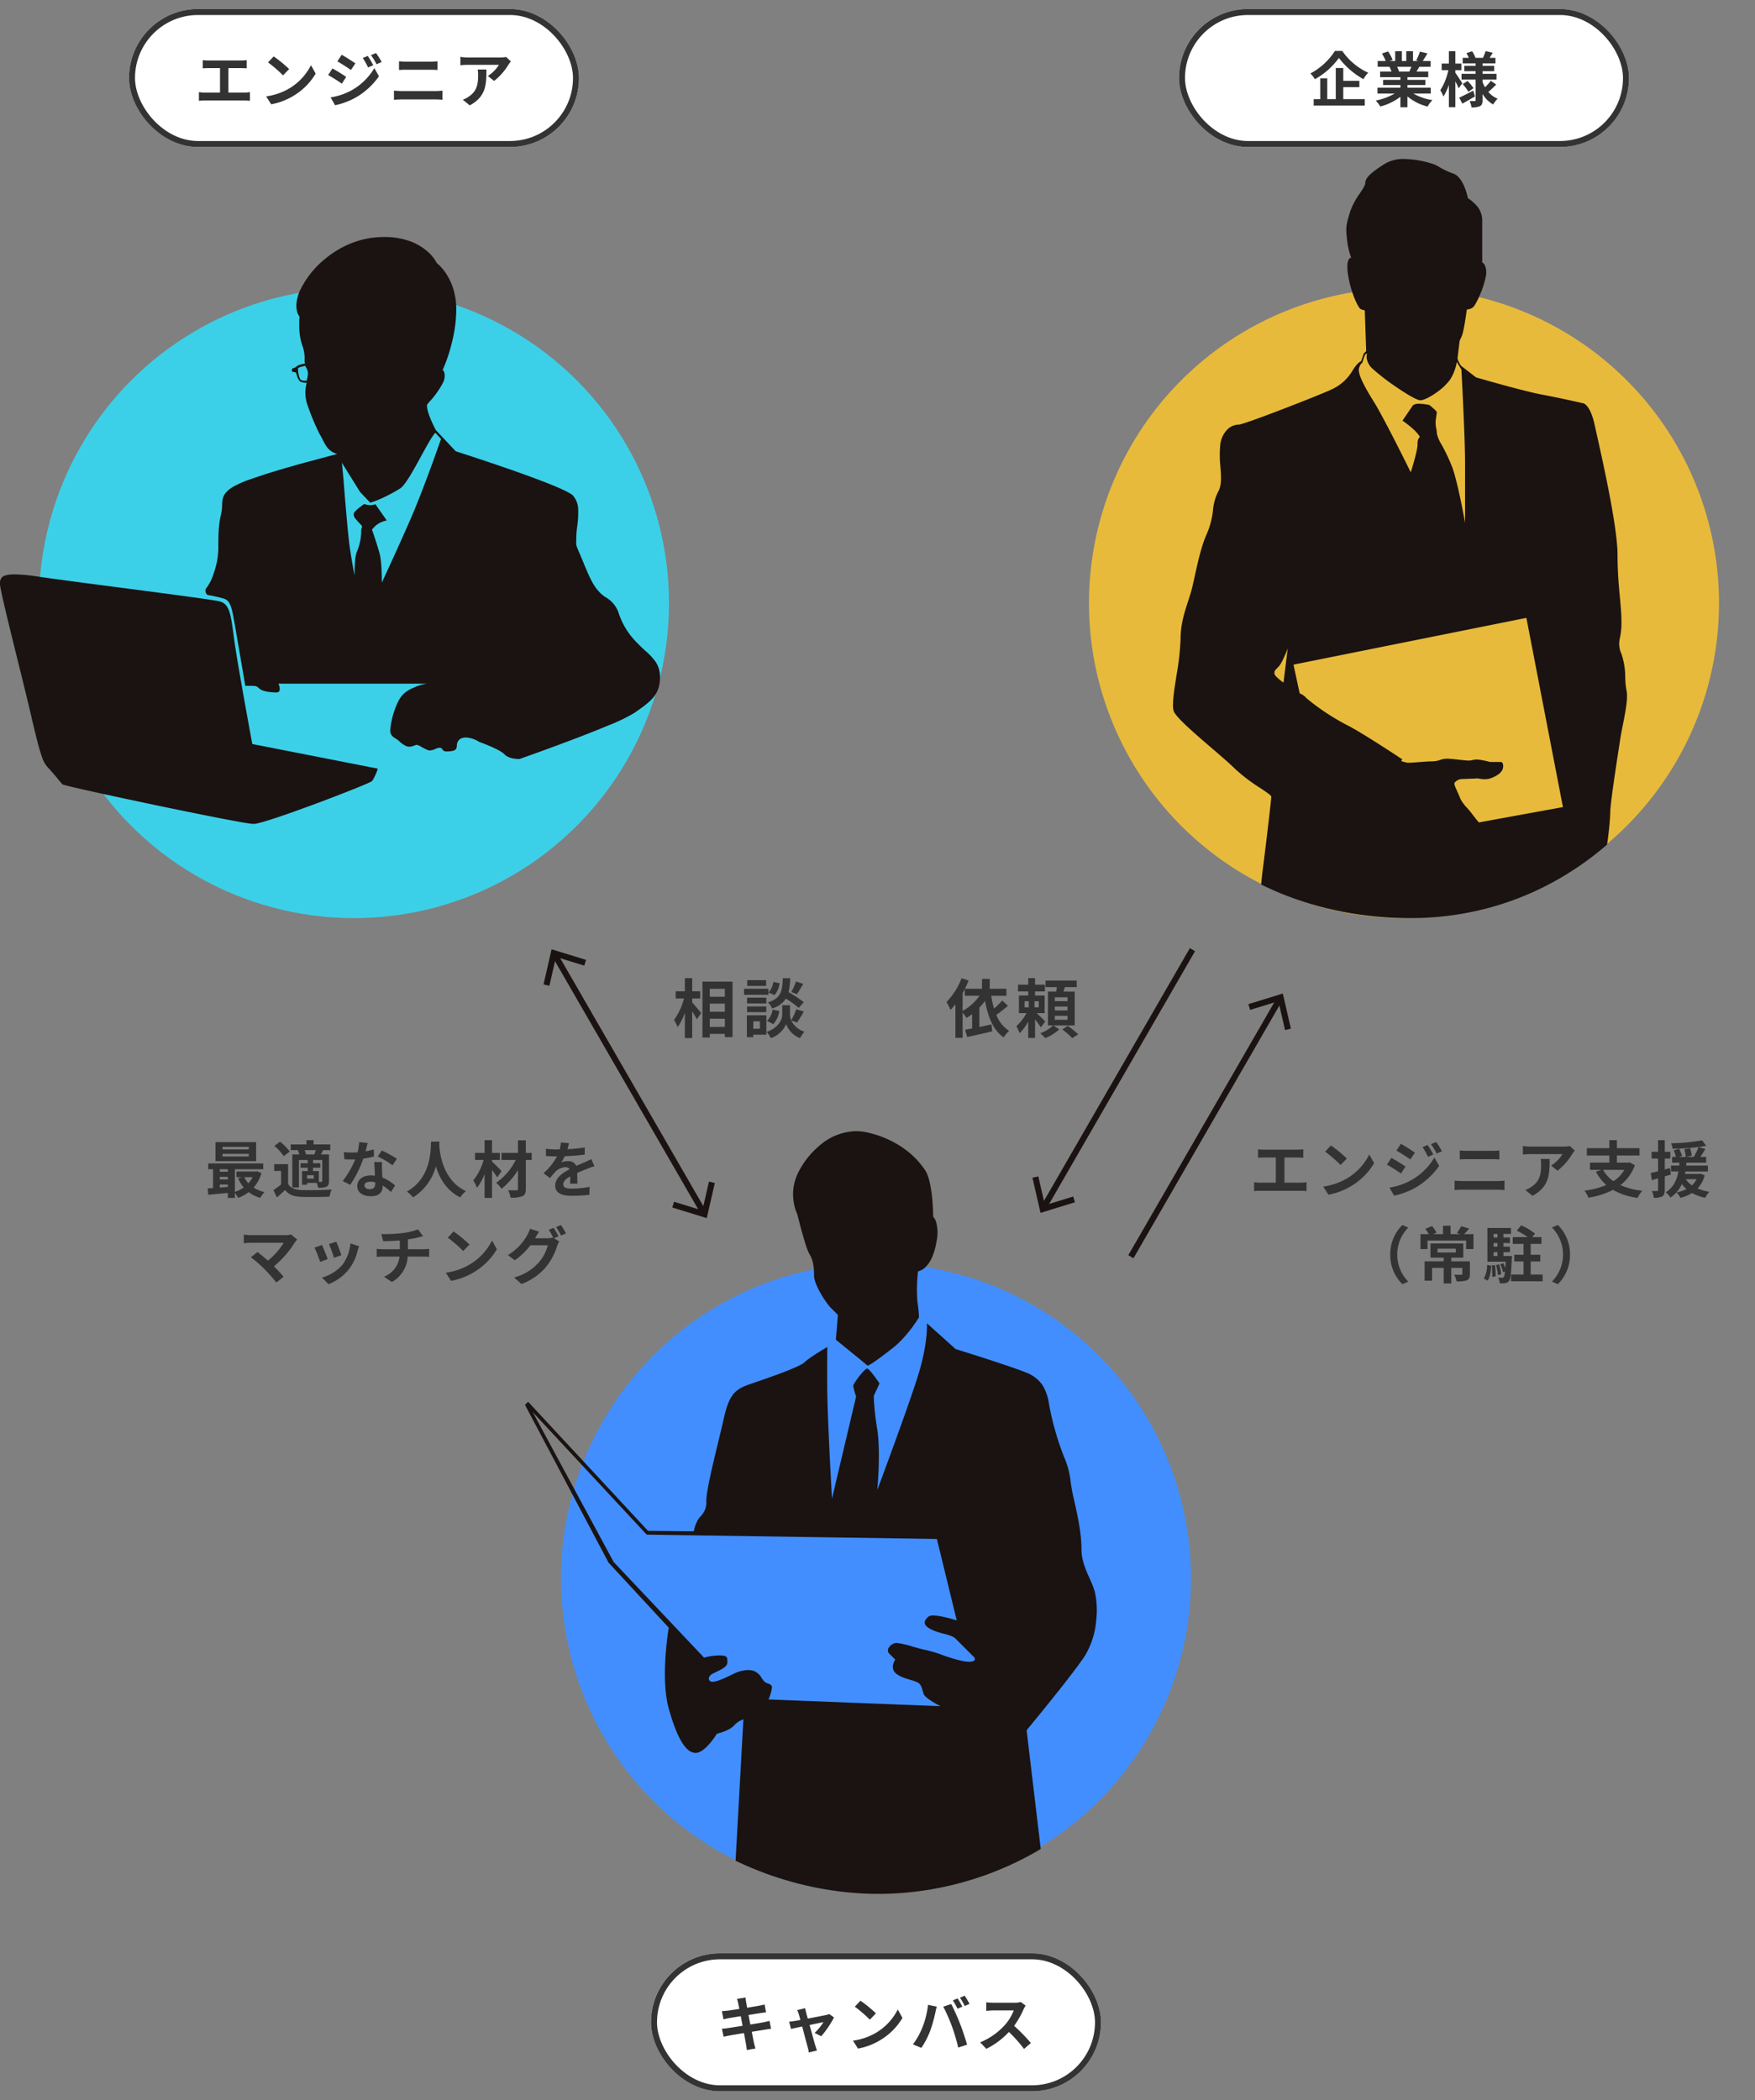 <svg xmlns="http://www.w3.org/2000/svg" xmlns:xlink="http://www.w3.org/1999/xlink" width="585" height="700" viewBox="0 0 585 700">
  <rect x="0" y="0" width="585" height="700" fill="#808080" stroke="none"/>
  <defs>
    <clipPath id="clip-path">
      <rect id="長方形_129" data-name="長方形 129" width="585" height="700" transform="translate(82 1362)" fill="#fff" stroke="#707070" stroke-width="1"/>
    </clipPath>
    <clipPath id="clip-path-2">
      <path id="パス_39" data-name="パス 39" d="M695,1746c4,67,59.4,99.2,105.8,99.2s98.668-32.024,104.2-99.2-76-116-76-116l-12-50H772l-18,42,9,15-50,29-11,18-31-14Z" fill="none" stroke="#707070" stroke-width="1"/>
    </clipPath>
    <clipPath id="clip-path-3">
      <path id="パス_40" data-name="パス 40" d="M1025,1780c0,57.337,43.938,105,107,105s103.667-56,103.667-105-72.333-99.667-72.333-99.667l2-31L1145.667,1629h-35l-10.333,26.333,8.333,31-60,21Z" fill="none" stroke="#707070" stroke-width="1"/>
    </clipPath>
  </defs>
  <g id="img_01_sp" transform="translate(-82 -1362)" clip-path="url(#clip-path)">
    <g id="グループ_98" data-name="グループ 98">
      <g id="グループ_6" data-name="グループ 6" transform="translate(-426 445)">
        <g id="長方形_39" data-name="長方形 39" transform="translate(725 1568)" fill="#fff" stroke="#333" stroke-width="2">
          <rect width="150" height="46" rx="23" stroke="none"/>
          <rect x="1" y="1" width="148" height="44" rx="22" fill="none"/>
        </g>
        <path id="パス_66" data-name="パス 66" d="M-35.5-8.48c-.52.16-1.26.32-2.04.48-.9.18-2.54.44-4.34.74l-.62-3.18,4-.64c.6-.08,1.4-.2,1.84-.24l-.48-2.62c-.48.14-1.24.3-1.88.42-.72.14-2.24.38-3.94.66-.16-.9-.28-1.56-.32-1.84-.1-.48-.16-1.16-.22-1.56l-2.82.46c.14.48.28.96.4,1.52.06.32.2.98.36,1.82-1.72.28-3.26.5-3.96.58-.62.08-1.22.12-1.86.14l.54,2.76c.6-.16,1.14-.28,1.84-.42.62-.1,2.16-.36,3.92-.64l.6,3.2c-2.02.32-3.88.62-4.8.76-.64.08-1.54.2-2.08.22l.56,2.68c.46-.12,1.14-.26,2-.42s2.74-.48,4.78-.82c.32,1.68.58,3.06.68,3.64.12.58.18,1.26.28,2.02l2.88-.52c-.18-.64-.38-1.36-.52-1.96-.12-.62-.4-1.96-.72-3.6,1.76-.28,3.38-.54,4.34-.7.76-.12,1.58-.26,2.1-.3Zm17.24,5.12A31.481,31.481,0,0,0-14-9.62l-1.6-1.14a3.812,3.812,0,0,1-1.02.32c-.78.18-3.58.72-6.12,1.2l-.54-1.94c-.12-.52-.24-1.04-.32-1.52l-2.68.64a7,7,0,0,1,.56,1.42c.14.44.32,1.08.52,1.86-.92.18-1.64.3-1.92.34-.66.12-1.2.18-1.84.24l.62,2.4c.6-.14,2.06-.44,3.74-.8.72,2.74,1.54,5.84,1.84,6.92a11.726,11.726,0,0,1,.36,1.74l2.72-.66c-.16-.4-.42-1.28-.54-1.64-.32-1.04-1.16-4.12-1.92-6.86,2.16-.46,4.14-.86,4.62-.96a17.622,17.622,0,0,1-2.94,3.6ZM-5.18-15.2l-1.88,2a41.585,41.585,0,0,1,5,4.32l2.04-2.1A42,42,0,0,0-5.18-15.2ZM-7.68-1.88-6,.76A21.659,21.659,0,0,0,1.42-2.06a21.267,21.267,0,0,0,7.4-7.4L7.26-12.28A18.965,18.965,0,0,1-.02-4.5,20.614,20.614,0,0,1-7.68-1.88ZM27.2-15.96l-1.58.66a25.3,25.3,0,0,1,1.56,2.78l1.6-.7C28.4-13.96,27.7-15.22,27.2-15.96Zm2.36-.9-1.58.66a21.07,21.07,0,0,1,1.6,2.76l1.6-.7A31.281,31.281,0,0,0,29.56-16.86ZM15.44-6.22A24.1,24.1,0,0,1,12.32-.66L15.12.52A27.5,27.5,0,0,0,18.08-5.2a50.01,50.01,0,0,0,1.7-6.02c.08-.44.3-1.42.48-2l-2.92-.6A28.818,28.818,0,0,1,15.44-6.22Zm9.88-.42A61.8,61.8,0,0,1,27.4.42l2.96-.96c-.56-1.98-1.62-5.18-2.34-6.98-.74-1.94-2.12-5.02-2.94-6.56l-2.66.86A56.026,56.026,0,0,1,25.32-6.64Zm22.92-8.14a7.221,7.221,0,0,1-2.08.26H39.12a22.344,22.344,0,0,1-2.36-.14v2.84c.42-.02,1.52-.14,2.36-.14H45.9a15.5,15.5,0,0,1-2.98,4.9,22.659,22.659,0,0,1-8.2,5.74L36.78.84A26.345,26.345,0,0,0,44.3-4.78,45.608,45.608,0,0,1,49.34.88L51.62-1.1a56.224,56.224,0,0,0-5.58-5.72,29.4,29.4,0,0,0,3.14-5.5,9.45,9.45,0,0,1,.7-1.24Z" transform="translate(800 1599)" fill="#333"/>
      </g>
      <g id="グループ_7" data-name="グループ 7" transform="translate(-580 -203)">
        <g id="長方形_40" data-name="長方形 40" transform="translate(1055 1568)" fill="#fff" stroke="#333" stroke-width="2">
          <rect width="150" height="46" rx="23" stroke="none"/>
          <rect x="1" y="1" width="148" height="44" rx="22" fill="none"/>
        </g>
        <path id="パス_67" data-name="パス 67" d="M-23.02-17.02a22.052,22.052,0,0,1-8.18,7.5A10.021,10.021,0,0,1-29.7-7.6a24.779,24.779,0,0,0,8-7.08,26.771,26.771,0,0,0,8.16,7.06,12.97,12.97,0,0,1,1.6-2.14,21.264,21.264,0,0,1-8.64-7.26Zm2.78,12.06h5.36v-2.1h-5.36v-4.28h-2.5V-.96h-2.84V-7.9h-2.34V-.96H-30.1V1.2h17.02V-.96h-7.16Zm22.7-6.78c-.22.54-.46,1.12-.7,1.6H-1.98l.34-.06a9.85,9.85,0,0,0-.68-1.54ZM8.92-2.82V-4.78H1.14v-.88h6V-7.38h-6v-.9H8.08v-1.86H4.16c.3-.48.62-1.02.94-1.6H8.86v-1.94H6.26c.46-.7,1-1.6,1.56-2.52l-2.5-.6a16.111,16.111,0,0,1-1.26,2.9l.72.22H3v-3.26H.76v3.26H-.72v-3.26H-2.94v3.26H-4.76l.98-.36A15.134,15.134,0,0,0-5.3-16.86l-2.04.7A17.927,17.927,0,0,1-6.1-13.68H-8.78v1.94H-4.6l-.24.04a8.987,8.987,0,0,1,.68,1.56h-3.8v1.86H-1.2v.9H-6.96v1.72H-1.2v.88H-8.84v1.96H-3.1A21.012,21.012,0,0,1-9.42-.48,11.094,11.094,0,0,1-7.9,1.5,18.972,18.972,0,0,0-1.2-1.74V1.74H1.14v-3.6A17.072,17.072,0,0,0,7.86,1.52,11.188,11.188,0,0,1,9.46-.64,17.868,17.868,0,0,1,3.12-2.82ZM19.44-6.26C19.1-6.8,17.66-9,17.12-9.74v-.88h2v-2.2h-2v-4.12H14.96v4.12h-2.4v2.2h2.22a20,20,0,0,1-2.68,6.7,11.411,11.411,0,0,1,1.04,2.1,16.872,16.872,0,0,0,1.82-3.94V1.72h2.16V-6.9c.44.86.86,1.76,1.1,2.34Zm3.62,2.48C21.36-2.9,19.6-2,18.42-1.46l1.02,2c1.28-.7,2.84-1.58,4.24-2.4Zm-3.5-2.18a14.019,14.019,0,0,1,1.9,2.56l1.7-1.2a13.7,13.7,0,0,0-1.98-2.42Zm9.38-1.12A15.742,15.742,0,0,1,27-4.92a10.856,10.856,0,0,1-.82-1.76v-.78h4.66V-9.4H26.18v-.88h3.88v-1.78H26.18v-.8h4.3v-1.86H28.54c.32-.5.68-1.1,1.04-1.7l-2.36-.54c-.2.64-.6,1.56-.9,2.24H23.84a10.548,10.548,0,0,0-1.14-2.2l-1.88.64a11.354,11.354,0,0,1,.78,1.56H19.56v1.86h4.32v.8H20.1v1.78h3.78v.88h-4.7v1.94h4.7V-.64c0,.24-.08.34-.32.34s-1.02,0-1.7-.04a7.4,7.4,0,0,1,.64,2.12,6.523,6.523,0,0,0,2.84-.4c.64-.36.84-.92.84-2V-2.7A9.486,9.486,0,0,0,29.72.82a8.852,8.852,0,0,1,1.5-1.92A8.2,8.2,0,0,1,28.1-3.36c.78-.64,1.8-1.6,2.64-2.46Z" transform="translate(1130 1599)" fill="#333"/>
      </g>
      <g id="グループ_5" data-name="グループ 5" transform="translate(-270 -203)">
        <g id="長方形_38" data-name="長方形 38" transform="translate(395 1568)" fill="#fff" stroke="#333" stroke-width="2">
          <rect width="150" height="46" rx="23" stroke="none"/>
          <rect x="1" y="1" width="148" height="44" rx="22" fill="none"/>
        </g>
        <path id="パス_65" data-name="パス 65" d="M-41.86-3.14V-11.3h4.22c.58,0,1.28.04,1.88.08v-2.74c-.58.06-1.28.12-1.88.12H-48.52a14.681,14.681,0,0,1-1.9-.12v2.74c.5-.04,1.36-.08,1.9-.08h3.86v8.16h-5.08A10.8,10.8,0,0,1-51.7-3.3V-.4a16.713,16.713,0,0,1,1.96-.1h13.18a15.507,15.507,0,0,1,1.86.1V-3.3a11.72,11.72,0,0,1-1.86.16ZM-26.78-15.2l-1.88,2a41.585,41.585,0,0,1,5,4.32l2.04-2.1A42,42,0,0,0-26.78-15.2Zm-2.5,13.32L-27.6.76a21.659,21.659,0,0,0,7.42-2.82,21.267,21.267,0,0,0,7.4-7.4l-1.56-2.82A18.965,18.965,0,0,1-21.62-4.5,20.614,20.614,0,0,1-29.28-1.88ZM4.58-15.36l-1.66.7a18.065,18.065,0,0,1,1.76,3.14l1.74-.74A30.1,30.1,0,0,0,4.58-15.36Zm2.76-.96-1.7.7a19.218,19.218,0,0,1,1.88,3.04l1.7-.76A25.719,25.719,0,0,0,7.34-16.32Zm-11.44.58-1.44,2.2c1.32.74,3.4,2.08,4.52,2.86l1.48-2.2C-.58-13.6-2.78-15.02-4.1-15.74ZM-7.8-1.54l1.5,2.62A25.153,25.153,0,0,0,.38-1.38a24.125,24.125,0,0,0,7.94-7.2L6.78-11.3A20.246,20.246,0,0,1-1-3.8,21.448,21.448,0,0,1-7.8-1.54Zm.62-9.64-1.44,2.2c1.34.72,3.42,2.06,4.56,2.86L-2.6-8.36C-3.62-9.08-5.82-10.46-7.18-11.18ZM13.32-.74c.74-.06,1.72-.12,2.5-.12H27.3a21.726,21.726,0,0,1,2.2.12V-3.8a20.3,20.3,0,0,1-2.2.14H15.82c-.78,0-1.72-.08-2.5-.14ZM15-10.68c.68-.04,1.6-.08,2.36-.08h8.26c.7,0,1.64.06,2.22.08v-2.9c-.56.06-1.42.12-2.22.12H17.34c-.68,0-1.62-.04-2.34-.12Zm26.24-.16a11.087,11.087,0,0,1,.14,1.8c0,3.28-.48,5.4-3.02,7.16a7.9,7.9,0,0,1-2.1,1.1l2.32,1.9c5.46-2.92,5.56-7,5.56-11.96Zm9.46-4.18a9.964,9.964,0,0,1-2.02.18H37.9a15.856,15.856,0,0,1-2.44-.2v2.78c.94-.08,1.6-.14,2.44-.14H48.32a11.894,11.894,0,0,1-3.68,3.72L46.7-7.02a20.125,20.125,0,0,0,4.82-5.48,10.07,10.07,0,0,1,.78-1.04Z" transform="translate(470 1599)" fill="#333"/>
      </g>
      <g id="グループ_10" data-name="グループ 10" transform="translate(-270 -217)">
        <circle id="楕円形_3" data-name="楕円形 3" cx="105" cy="105" r="105" transform="translate(365 1675)" fill="#3cd0e8"/>
        <path id="中マド_3" data-name="中マド 3" d="M114.331,329.914c-2.025,0-19.077-3.42-33.065-6.348-14.607-3.058-30.313-6.5-30.651-6.864-.244-.257-.684-.788-1.242-1.461l0,0c-.9-1.084-2.129-2.568-3.261-3.772a9.653,9.653,0,0,1-2.372-4.055c-.814-2.281-1.8-6.054-3.418-13.022-1.2-5.171-2.978-12.373-4.7-19.337v0c-2.988-12.087-5.81-23.5-5.81-25.075a2.848,2.848,0,0,1,.69-2.293c.7-.646,2.026-.947,4.171-.947a55.731,55.731,0,0,1,7.795.738c5.193.774,15.757,2.153,26.942,3.613,14.932,1.949,30.372,3.965,33.34,4.59,3.506.726,3.956,4.085,4.94,11.444q.1.741.206,1.534c1.147,8.4,5.963,34.357,6.011,34.618l41.832,8.2,0,.009a16.462,16.462,0,0,1-1.893,4.134c-.425.451-9.13,3.953-18.628,7.494-3.559,1.327-8.738,3.22-13.2,4.7C117.809,329.205,115.224,329.914,114.331,329.914Zm88.513-21.631c-.8,0-3.518-.115-4.9-1.589-1.593-1.688-8.327-4.1-8.395-4.121a9.24,9.24,0,0,0-4.371-1.47c-2,0-3.1,1.043-3.1,2.937a1.49,1.49,0,0,1-1.266,1.491,8.479,8.479,0,0,1-2.3.213,1.309,1.309,0,0,1-1.212-.65,1.087,1.087,0,0,0-.976-.567,3.961,3.961,0,0,0-1.418.407,4.746,4.746,0,0,1-1.79.485,2.125,2.125,0,0,1-.815-.158,18.711,18.711,0,0,1-1.944-.984,5,5,0,0,0-1.621-.728,2.694,2.694,0,0,0-.761.216,5.065,5.065,0,0,1-1.756.41,2.471,2.471,0,0,1-.821-.136,7.922,7.922,0,0,1-2.587-1.773,4.731,4.731,0,0,0-.941-.685c-.933-.577-1.99-1.231-1.99-2.792a26.9,26.9,0,0,1,2.3-8.911,11.023,11.023,0,0,1,1.9-3.052,10.254,10.254,0,0,1,3.623-2.317,14.214,14.214,0,0,1,4.526-1.349h-49.61l0,0c.078.171.744,1.693.291,2.472a1.046,1.046,0,0,1-.985.462,17.06,17.06,0,0,1-3.325-.332,5.134,5.134,0,0,1-2.424-1.017c-.77-.818-1.26-.857-2.692-.857h-1.914c-.031-.182-3.384-19.955-3.985-23.143-.762-4.043-1.467-5.371-3.145-5.917-1.728-.559-5.417-1.247-5.573-1.276a2.055,2.055,0,0,1-.59-1.29,1.686,1.686,0,0,1,.517-1.21,16.781,16.781,0,0,0,2.35-4.954,26.309,26.309,0,0,0,1.446-7.746c0-4.951,0-7.939.923-11.716a14.131,14.131,0,0,0,.333-2.95c.079-2.191.141-3.92,3.573-6.09a34.811,34.811,0,0,1,6.049-2.622c2.329-.835,5.221-1.776,8.595-2.795,5.784-1.747,10.967-3.116,11.019-3.129l9.142-2.453c-2.8-.711-3.827-2.729-4.815-4.68a20.458,20.458,0,0,0-.993-1.807,76.752,76.752,0,0,1-4.272-10.309,12.382,12.382,0,0,1-.089-6.9h-.015l-.12,0a5.068,5.068,0,0,1-1.867-.361c-.979-.406-1.544-3.038-1.55-3.064l-1.381-.322v-.965l1.209-.458a3.673,3.673,0,0,1,1.165-.779,10.99,10.99,0,0,1,1.966-.453,4.067,4.067,0,0,1-.121-1.377,12.131,12.131,0,0,0-.85-4.91,20.268,20.268,0,0,1-.932-6.1,33.1,33.1,0,0,1,.088-3.314,4.509,4.509,0,0,1-.89-2.012,8.246,8.246,0,0,1-.094-2.63,14.23,14.23,0,0,1,1.046-3.816,30.59,30.59,0,0,1,8.726-10.958,32.377,32.377,0,0,1,7.9-4.771,29.478,29.478,0,0,1,10.051-2.273c.514-.024,1.03-.036,1.531-.036a24.993,24.993,0,0,1,8.442,1.359,18.34,18.34,0,0,1,5.382,2.99,13.747,13.747,0,0,1,3.677,4.349,15.314,15.314,0,0,1,3.238,3.725,19.875,19.875,0,0,1,2.226,4.793,22.963,22.963,0,0,1,1.012,6.869,43.851,43.851,0,0,1-.708,7.626,56.042,56.042,0,0,1-1.557,6.452,50.146,50.146,0,0,1-2.265,6.136,1.944,1.944,0,0,1,.583.993,5.049,5.049,0,0,1-.583,3.472,29.816,29.816,0,0,1-4.318,6.049,6.494,6.494,0,0,0-.894,1.132c-.228,2.574,2.947,8.411,2.979,8.469l6.6,7h0c.374.12,9.277,2.963,18.367,6.14,5.448,1.9,9.92,3.561,13.293,4.926,4.217,1.706,6.719,2.956,7.436,3.717a7.293,7.293,0,0,1,1.716,4.764,32.841,32.841,0,0,1-.345,5.618,31.474,31.474,0,0,0-.3,3.455c0,.536-.009.95-.017,1.283-.033,1.437-.033,1.437.886,3.57l0,.005c.369.856.873,2.029,1.582,3.769,2.917,7.177,3.982,8.308,5.594,10.02a10.877,10.877,0,0,0,1.784,1.4,9.514,9.514,0,0,1,4.2,4.94,24.819,24.819,0,0,0,6.365,10.341c.925.98,1.816,1.8,2.679,2.593a20.131,20.131,0,0,1,3.443,3.71,8.956,8.956,0,0,1,1.392,5.084c0,5.711-2.945,8-8.588,11.884a56.54,56.54,0,0,1-8.366,4.045c-3.406,1.434-7.737,3.145-12.873,5.087-8.777,3.318-16.9,6.172-16.984,6.2C202.984,308.281,202.929,308.283,202.843,308.283Zm-47.9-84.926h0l3.786,5.426a8.165,8.165,0,0,0-3.734,1.737l-1.2,1.276,0,.012c.188.54,1.858,5.352,2.575,8.1.757,2.9.717,9.485.717,9.551.035-.075,4.64-9.917,9.342-20.628,4.662-10.625,10.332-27.071,10.389-27.235l-1.888-2.059c-1.022,1-2.813,4.274-4.71,7.743-2.5,4.577-5.338,9.763-7.009,10.8a50.429,50.429,0,0,1-7.29,3.8,22.126,22.126,0,0,1-2.717.959l-.15-.158c-.38-.4-1.388-1.467-2.209-2.339l-1.034-1.1-6.042-9.712.541,5.551c.013.173,1.316,17.356,2.108,22.778.789,5.395,1.6,9.235,1.612,9.274v-.012c-.017-.6-.139-5.88.725-7.872a18.312,18.312,0,0,0,1.457-6.834,3.092,3.092,0,0,1,.23-1.343c.152-.368.152-.368-.956-1.544-1.769-1.881-1.769-2.092-1.769-2.978s3.455-3.231,3.49-3.255a8.326,8.326,0,0,0,2.046.38,5.228,5.228,0,0,0,1.684-.325Zm-23.354-46.122h0c-.024,0-2.361.47-2.446.841a8.191,8.191,0,0,0,.182,1.9c.12.625.391,1.717.858,2.017a2.748,2.748,0,0,0,1.248.211c.334,0,.607-.024.619-.025l.009-.036.061-.253a13.633,13.633,0,0,0,.285-1.4,3.776,3.776,0,0,0-.5-2.581,4.792,4.792,0,0,1-.312-.674Z" transform="translate(322.191 1523.691)" fill="#1a1311"/>
      </g>
      <g id="グループ_9" data-name="グループ 9" transform="translate(-426 108)">
        <circle id="楕円形_1" data-name="楕円形 1" cx="105" cy="105" r="105" transform="translate(695 1675)" fill="#428eff"/>
        <g id="マスクグループ_2" data-name="マスクグループ 2" transform="translate(0 40)" clip-path="url(#clip-path-2)">
          <path id="中マド_1" data-name="中マド 1" d="M347.024,539.317h0a16.011,16.011,0,0,1-2.351-.169c-3.4-.51-5.387-1-6.165-2.131-.8-1.161-.4-2.969.321-6.25l.064-.29a31.257,31.257,0,0,1,4-8.975c1.385-2.37,2.58-4.417,2.58-6.111v-4.335l0,0a.6.6,0,0,1-.355.133c-.246,0-.447-.194-.6-.577A7.778,7.778,0,0,1,344.2,508c0-1.087-.055-2.181-.108-3.239-.153-3.051-.285-5.685.905-6.869,1.57-1.578,2.406-5.025,2.406-6.907a38.424,38.424,0,0,0-1.344-5.92,32.848,32.848,0,0,1-1.062-4.518,7.352,7.352,0,0,1,.8-2.013c1.228-2.577,3.515-7.373,2.571-12.432-.672-3.642-4.534-21.223-8.269-38.227l-.005-.025c-3.422-15.58-6.655-30.3-7.562-34.843-1.9-9.52-10.1-69.025-10.179-69.625-.02.412-2.242,44.807-2.242,57.954A113.118,113.118,0,0,1,317.9,401.5a65.264,65.264,0,0,0-1.332,10.341c0,1.283.019,2.481.038,3.64.079,4.88.142,8.734-1.422,12.2-2.275,5.061-2.868,10.673-1.922,18.2.65,5.207-.136,11.784-.829,17.587a94.416,94.416,0,0,0-.882,10.234q0,.863,0,1.686v.028c-.016,6.326-.027,10.9,2.136,13.06,2.36,2.351,2.36,6.991,2.36,10.062a24.293,24.293,0,0,1-1.235,6.57l-.633.641-.492,9.274-7.274,3.32H301.7a34.67,34.67,0,0,0-4.922,6.625c-1.873,3.53-12.469,4.718-17.015,4.718a10.775,10.775,0,0,1-5.278-1.073,2.79,2.79,0,0,1-1.581-2.356c0-.1,0-.217,0-.337-.027-1.872-.076-5.358,5.144-10.578a137.376,137.376,0,0,0,9.751-10.922H286.6c0-.013-.01-.141-.024-.364-.469-7.43-.727-11.859-.727-12.472a2.7,2.7,0,0,0-.715-1.272,7.423,7.423,0,0,1-1.854-5.9c.266-2.166.563-20.1.547-39.974-.011-14.161-.2-39.1-1.3-47.035-1.892-13.6-2.657-33.951-2.657-40.148V313.21a9.5,9.5,0,0,1-4.5-1.609,8.145,8.145,0,0,1-3.258-4.6l3.039-55.008a7.34,7.34,0,0,0-3.2,2.141c-1.857,1.857-5.579,2.618-5.617,2.625A27.59,27.59,0,0,1,264,259.964c-1.244,1.463-3.074,3.207-4.729,3.207s-3.156-1.155-4.622-3.53c-1.5-2.435-2.935-6.11-4.378-11.235-1.493-5.307-1.413-12.357-1.084-17.337.358-5.411,1.077-9.591,1.084-9.632l-20.062-21.671-27.86-52.579,1.047-1.031,39.969,43.016,15.258.164a11.917,11.917,0,0,1,.969-3.055,6.635,6.635,0,0,1,1.328-1.988,6.523,6.523,0,0,0,1.875-5.075c0-3.263,2.063-11.8,3.884-19.325.689-2.848,1.339-5.537,1.835-7.761.952-4.258,1.856-6.666,3.12-8.311,1.393-1.813,3.238-2.708,5.762-3.564,5.35-1.83,16.481-5.637,18.094-7.249,1.6-1.6,7.581-5.082,7.641-5.117,0,0-.048,1.18-.048,12.312,0,10.994,1.593,37.948,1.609,38.219l8.032-34.04a20.376,20.376,0,0,1-.969-3.523c0-.76,3.78-5.781,4.633-5.781.812,0,4.107,4.911,4.14,4.961l-1.93,4.172a86.353,86.353,0,0,0,1.187,11.242c1.168,7.626.012,19.954,0,20.078.1-.257,10.656-28.471,13.805-38.85,3.166-10.473,2.731-16.636,2.726-16.7l9.578,8.6c.738.229,18.119,5.618,23.438,7.813a11.393,11.393,0,0,1,5.578,4.291,16.691,16.691,0,0,1,2.126,6.3,93.081,93.081,0,0,0,5.142,17.883,27,27,0,0,1,2.036,7.846c.23,1.537.491,3.278.964,5.318,1.352,5.827,2.672,11.966,2.672,17.336,0,3.6,1.43,6.8,2.692,9.623a33.86,33.86,0,0,1,1.7,4.291,28.309,28.309,0,0,1,.509,9.722,26.962,26.962,0,0,1-3.821,11.895c-4.563,6.881-19.228,24.542-19.375,24.719l6.422,53.945c-.071.128-1.772,3.131-4.016,4.016l-2.3.905,0,.031c.112,1.867,2.731,45.819,1.381,54.508a64.858,64.858,0,0,1-1.446,6.8c-.936,3.637-1.452,5.64.063,10.11,1.643,4.861,1.506,7.788,1.317,11.84-.068,1.464-.146,3.123-.146,5.066,0,7.19,1.083,8.356,1.094,8.367a67.185,67.185,0,0,1,3.413,15.486,119.253,119.253,0,0,1,.625,13.084c0,3.747.476,9.245.937,14.562.4,4.647.782,9.035.782,11.649,0,5.4,0,21.836,1.282,24.827.738,1.718-.159,2.828-1.026,3.9a4.466,4.466,0,0,0-1.327,2.739c0,2.547-5.723,15.286-5.781,15.414h-1.5c-.011.071-1.227,7.651-1.227,9.57a4.11,4.11,0,0,1-.882,2.805H365.7s0,.006,0,.016a30.032,30.032,0,0,1-.4,3.961c-.329,1.887-1,4.275-2.327,4.937-.245.123-.539.277-.879.455C359.181,536.148,353.126,539.317,347.024,539.317ZM276.679,235.559a6.687,6.687,0,0,1,1.9.268,5.412,5.412,0,0,1,2.7,2.451,8.287,8.287,0,0,0,.83,1.08,3.364,3.364,0,0,0,1.266.7c.7.262,1.3.489,1.3,1.342a13.821,13.821,0,0,1-1.172,3.96l57.348,2.243-.021-.01c-.823-.421-4.955-2.589-5.531-3.951a10.634,10.634,0,0,1-.427-1.3c-.315-1.117-.612-2.171-1.791-2.733a16.64,16.64,0,0,0-2.153-.739c-1.756-.525-3.94-1.179-5.16-2.393a2.892,2.892,0,0,1-.673-2.876,5.331,5.331,0,0,1,.673-1.523l-.1-.1c-.245-.244-.9-.891-1.926-1.927a1.429,1.429,0,0,1-.285-1.646,3.294,3.294,0,0,1,2.746-1.886,30.246,30.246,0,0,1,5.445,1.256c1.706.48,3.469.975,4.719,1.205a41.431,41.431,0,0,1,5.068,1.549,48.534,48.534,0,0,0,7.143,2.091,11.239,11.239,0,0,0,1.831.177c1.022,0,1.684-.235,1.862-.663a.854.854,0,0,0-.279-.912c-.778-.778-4.35-4.352-5.984-5.985-.991-.99-2.454-1.368-4.148-1.806a20.809,20.809,0,0,1-3.883-1.3c-1.47-.71-2.244-1.414-2.368-2.149-.1-.623.231-1.28,1.086-2.131a2.558,2.558,0,0,1,1.775-.456c2.835,0,7.754,1.619,7.8,1.635l-6.625-27.157-96.727-1.445-37.976-40.813,26.969,49.938,30.126,31.874a20.044,20.044,0,0,1,5.187-.734c1.242,0,1.916.145,2.253.485s.327.844.32,1.549v.006c0,.1,0,.2,0,.311,0,1.379-1.933,2.3-3.8,3.194-.3.143-.61.291-.909.439-1.257.635-1.568,1.437-1.439,1.975a1.166,1.166,0,0,0,1.229.806c1.522,0,3.991-1.187,6.85-2.562A11.554,11.554,0,0,1,276.679,235.559Zm39.882-101.484a.125.125,0,0,1-.091-.029c-.315-.322-10.39-8.487-10.491-8.57l.671-8.266s-.644-.66-2.312-2.327c-1.627-1.628-5.641-7.7-5.641-10.814,0-2.923-.262-5.05-1.6-7.273-1.273-2.127-3.935-12.985-3.962-13.094a15.16,15.16,0,0,1-1.2-4.023,16.221,16.221,0,0,1,1.2-9.32,28.045,28.045,0,0,1,7.36-9.558,19.136,19.136,0,0,1,12.2-4.837,16.429,16.429,0,0,1,3.452.371,33.4,33.4,0,0,1,12.877,5.678,27.744,27.744,0,0,1,6.7,6.955c1.388,2.1,2.045,6.211,2.351,9.288.332,3.333.336,6.207.336,6.235a4.021,4.021,0,0,1,.946,1.673,13.172,13.172,0,0,1,.225,6.249c-.971,6.107-3.028,8.161-3.906,9.039a5.434,5.434,0,0,1-2.313,1.235,52.5,52.5,0,0,0-.2,10.165,49.785,49.785,0,0,1,.531,5.14c-.038.064-3.829,6.382-8.663,10.164C320.087,132.028,317.157,134.075,316.561,134.075Z" transform="translate(480.648 1535.036)" fill="#1a1311"/>
        </g>
      </g>
      <g id="グループ_8" data-name="グループ 8" transform="translate(-580 -217)">
        <path id="パス_41" data-name="パス 41" d="M105,0A105,105,0,1,1,0,105,105,105,0,0,1,105,0Z" transform="translate(1025 1675)" fill="#e8ba3c"/>
        <g id="マスクグループ_3" data-name="マスクグループ 3" clip-path="url(#clip-path-3)">
          <path id="中マド_2" data-name="中マド 2" d="M267.083,529.479a7.142,7.142,0,0,1-5.525-2.413c-1.709-1.9-2.838-4.868-3.358-8.835a46.177,46.177,0,0,1-.043-10.362c.454-4.365,2.64-8.836,4.393-11.817a47.791,47.791,0,0,1,3.734-5.479h-.006c-.193-.094-1.884-.948-1.884-1.9,0-.158-.081-1.043-.216-2.508l0-.019c-.73-7.964-2.952-32.187-1.865-45.1.579-6.987,1.635-14.682,2.657-22.123,1.17-8.523,2.275-16.572,2.275-21.258,0-8.483-2.619-106.977-2.646-107.97h-.006c-.562-.079-5.584-.83-8.744-2.751-1.164-.716-3.856-2.824-3.883-2.845l0-.037c.118-1.849,1.178-18.267,2.109-25.411,1.019-7.892,2.814-23.113,2.814-24.074,0-.443-1.536-1.466-3.662-2.883a57.937,57.937,0,0,1-8.577-6.551c-1.588-1.589-4.445-4.043-7.471-6.641-5.6-4.812-11.957-10.267-12.777-12.366-.7-1.794.069-6.741.886-11.977a87.62,87.62,0,0,0,1.356-11.951c0-5.057,1.262-8.927,2.483-12.671.549-1.683,1.067-3.271,1.459-4.927.267-1.131.531-2.338.811-3.616,1.042-4.759,2.223-10.153,4.107-14.261a26.791,26.791,0,0,0,1.944-7.565,16.851,16.851,0,0,1,1.719-6.226c1.248-2.081,1.015-5.11.769-8.317a35.8,35.8,0,0,1-.074-7.028,8.477,8.477,0,0,1,2.674-5.686,5.632,5.632,0,0,1,3.52-1.356c.787,0,6.4-1.98,15.027-5.3,7.452-2.866,14.47-5.7,15.979-6.457a15.457,15.457,0,0,0,6.888-6.191c1.6-2.713,2.875-3.208,2.887-3.213s.247-.634.616-1.782a2.455,2.455,0,0,1,1.069-1.5L288.057,72.5h-.007a6.811,6.811,0,0,1-1.393-.468c-.726-.34-3.162-5.142-4.133-11.121-.582-3.615-.131-5.047.35-5.612a.868.868,0,0,1,.629-.352h.011l0-.006a25.95,25.95,0,0,1-1.4-6.273c-.46-3.953-.187-4.877.96-8.763l.072-.245a24.163,24.163,0,0,1,3.286-6.195c.99-1.486,1.771-2.66,1.771-3.387,0-1.716,1.892-3.556,6.749-6.564a11.994,11.994,0,0,1,6.333-1.471,32.856,32.856,0,0,1,9.8,1.749,12.571,12.571,0,0,1,1.762.9,24.619,24.619,0,0,0,4.709,2.2c1.84.629,3.067,2.827,3.772,4.561a21.35,21.35,0,0,1,1.1,3.647,12.909,12.909,0,0,1,2.389,1.936,7.607,7.607,0,0,1,2.389,5.1V56.5a2.121,2.121,0,0,1,.853.932,6.092,6.092,0,0,1,.276,3.99c-.793,4.171-3.269,9.118-4.075,9.925a3.459,3.459,0,0,1-2.184.843l0,.031c-.169,1.229-1.043,7.43-1.689,8.837l-.7,1.549v.01c-.072.563-.7,5.517-.7,6.049a8.762,8.762,0,0,0,1.188,2.318l4.976,3.843c.158.046,15.874,4.607,21.94,5.729s13.331,2.8,13.4,2.817h.034c.177,0,.817.073,1.619,1.017,1.044,1.229,1.908,3.381,2.569,6.393.18.823.41,1.856.654,2.951,2.252,10.109,6.938,31.145,6.938,40.218,0,5.692.412,10.129.776,14.045.287,3.095.535,5.767.535,8.482a24.542,24.542,0,0,1-.492,5.114,8.036,8.036,0,0,0,.492,5.4,24.224,24.224,0,0,1,1.259,7.811,27.287,27.287,0,0,0,.427,4.388c.543,2.565-.388,7.243-1.209,11.371l0,.009c-.328,1.65-.638,3.208-.848,4.575l-.138.892c-.884,5.7-3.233,20.85-3.233,23.69,0,3.164-1.226,14.563-2.258,15.579a.659.659,0,0,1-.471.228,1.427,1.427,0,0,1-.864-.53l-.063-.062c-.241-.241-.469-.468-.674-.468-.158,0-.291.136-.406.416-.609,1.437-2.821,24.212-2.843,24.441-.045,8.263-.073,15.287-.073,17.055v7.659l-1.913,1.914c-.035.173-3.627,17.712-5.5,30.376-1.234,8.335-1.914,38.158-1.914,83.976,0,4.3.2,8.877.392,13.3.361,8.291.7,16.122-.392,20.193-1.181,4.377-.7,8.408-.311,11.647a32.439,32.439,0,0,1,.311,3.661v16.029l0,0c.28.32,6.891,7.891,9.32,11.594l.108.165c2.416,3.709,4.915,7.544,5.622,10.611.089.383.222.888.376,1.472l0,.012c.886,3.357,2.536,9.606.873,12.2a2.468,2.468,0,0,1-1.721,1.138,6.422,6.422,0,0,1-1.1.084c-2.77,0-7.436-1.279-11.888-3.26-4.952-2.2-8.626-4.794-10.081-7.108-2.4-3.815-4.147-9.227-5.192-12.46a14.186,14.186,0,0,0-.905-2.49l-.484-.477-4.052.712c-.2-.1-4.833-2.438-6.7-4.306-1.89-1.885-1.912-2.619-1.912-2.626l.6-7.423-1.913-1.313a18.79,18.79,0,0,1-1.077-3.243A38.908,38.908,0,0,1,321.693,469c0-2.123.1-5.4.23-9.544.37-11.974.93-30.063-.23-43.924-.737-8.89-1.3-20.9-1.841-32.513v-.005c-.6-12.857-1.223-26.151-2.094-35.672-1.661-17.985-5.931-43.491-5.979-43.778,0,.008,0,.053-.008.133-.18,2.4-.853,11.066-1.937,21.64-1.153,11.243-3.034,27.134-5.441,38.993-3.172,15.634-5.5,36.421-7.367,53.123l0,.022c-.872,7.8-1.626,14.529-2.311,19.337-1.07,7.486-1.061,15.513-1.053,22.6.009,7.462.016,13.906-1.1,18.644-2.176,9.284-3.94,12.722-3.958,12.756l.154,3.749a11.571,11.571,0,0,1-2.542,3.586,4.935,4.935,0,0,1-2.26,1.54,1.456,1.456,0,0,0-.694.376c-.377.377-.226,2.256-.034,4.634.13,1.612.277,3.438.277,5.1,0,2.024-1.847,6.946-4.831,11.368a25.147,25.147,0,0,1-5.221,5.815A10.423,10.423,0,0,1,267.083,529.479Zm58.678-301c-.134,0-.813.03-1.672.068h-.006c-1.374.061-3.256.144-3.848.144a3.4,3.4,0,0,0-2.213,1.195c-.311.316.168,1.381.485,2.085.074.165.137.306.182.417.083.2.212.484.349.788.3.66.669,1.48.955,2.235a13.934,13.934,0,0,0,2.24,2.979c.56.642,1.089,1.248,1.446,1.737.97,1.3,2.339,2.953,2.4,3.023l28.03-5.112-12.186-63.063L264.291,190.56l2.066,9.573a5.95,5.95,0,0,1,2.345,1.687,76.273,76.273,0,0,0,13.491,8.913c4.966,2.488,17.814,11.022,18.358,11.384l-.352.587a17.96,17.96,0,0,0,1.919.514,3.269,3.269,0,0,0,.567.034c.778,0,2.089-.1,3.478-.208,1.564-.121,3.178-.245,4.251-.245a8.34,8.34,0,0,0,2.784-.485,6.723,6.723,0,0,1,2.185-.409c1.01,0,2.68.187,4.153.352,1.283.144,2.5.279,3.132.279a5.535,5.535,0,0,0,1.372-.18,5.208,5.208,0,0,1,1.3-.173,6.258,6.258,0,0,1,.664.038,28.558,28.558,0,0,1,3.8.777h3.759c.008,0,.8.265.594,1.828-.181,1.389-1.492,2.573-3.9,3.52a6.214,6.214,0,0,1-2.255.4,9.887,9.887,0,0,1-1.869-.2A2.818,2.818,0,0,0,325.761,228.484Zm-63.39-43.323c-.018.048-1.809,4.839-3.055,6.089-1.274,1.274-1.378,1.378-1.378,2.288s3,3.009,3.026,3.03Zm43.64-81.548a18.359,18.359,0,0,1,3.569.417c.1.082,2.477,1.986,2.477,2.4a13.306,13.306,0,0,1-.179,1.466v.009c-.059.393-.126.838-.194,1.342a9.688,9.688,0,0,0,.209,2.712,11.3,11.3,0,0,1,.209,1.74,13.411,13.411,0,0,0,1.633,3.671,63.022,63.022,0,0,1,3.437,7.31c1.943,5.2,4.286,18.449,4.31,18.582V123.271c0-8.492-1.2-30.84-1.216-31.065l-1.546-2.531v.009a15.555,15.555,0,0,1-2.3,6,20.289,20.289,0,0,1-4.781,4.4c-2.129,1.476-4.021,2.357-5.062,2.357-.993,0-3.851-1.561-7.841-4.282a72.279,72.279,0,0,1-8.193-6.317,5.781,5.781,0,0,1-1.86-3.514,3.176,3.176,0,0,1,.174-1.467,1.149,1.149,0,0,0-.821.7c-.269.609-.826,2.416-.85,2.492-.007,0-.565.049-1.049,1.711-.448,1.542,1.133,5.111,4.977,11.231,3.408,5.465,12.179,23.287,12.267,23.466.021-.065,2.257-7.033,2.257-9.295,0-1.783.457-2.155.653-2.314.058-.047.1-.078.1-.12,0-.088-.088-.612-1.832-2.347a32.488,32.488,0,0,0-3.935-3.139l3.29-4.841C303.911,104.4,304.259,103.613,306.011,103.613Z" transform="translate(828.871 1609.954)" fill="#1a1311"/>
        </g>
      </g>
      <path id="パス_64" data-name="パス 64" d="M-12.271-8.465H-9.6v-2.4h-2.674v-4.385h-2.439v4.385h-3.059v2.4h2.759a20.814,20.814,0,0,1-3.316,7.144,12.535,12.535,0,0,1,1.2,2.4,18.346,18.346,0,0,0,2.417-4.813V4.711h2.439v-8.9c.6.963,1.219,1.968,1.54,2.652L-9.276-3.61c-.428-.535-2.246-2.738-2.995-3.551ZM-6.41,1.011V-1.727h5.027V1.011Zm5.027-7.765v2.717H-6.41V-6.754Zm0-4.941v2.652H-6.41V-11.7Zm-7.465-2.4V4.54H-6.41V3.321h5.027V4.412H1.184v-18.5Zm31.166-.021a18.787,18.787,0,0,1-1.54,3.487L22.66-9.9c.6-.9,1.369-2.2,2.075-3.444Zm2.61,6.866a44.474,44.474,0,0,0-5.07-3.316,22.567,22.567,0,0,0,.535-4.663h-2.46c-.171,4.235-.513,6.674-4.963,8.064A6.234,6.234,0,0,1,14.382-5.15a8.053,8.053,0,0,0,4.578-3.273,32.025,32.025,0,0,1,4.278,3.1ZM14.767.07a8.171,8.171,0,0,0,1.989-4.364l-2.225-.449A6.838,6.838,0,0,1,12.671-.979Zm.021-14.053a6.923,6.923,0,0,1-1.6,3.529l1.989.856a7.626,7.626,0,0,0,1.69-3.957Zm-2.417-.6H6.082v1.925h6.289Zm.77,2.866H5.013v2.011h8.128Zm-.706,2.973H6.018V-6.8h6.417ZM6.018-3.909h6.417v-1.9H6.018ZM10.3-.85V1.61h-2.2V-.85Zm2.16-2.011h-6.5V4.433H8.093V3.6h4.364ZM22.681-.444a41.141,41.141,0,0,0,2.246-3.679l-2.5-.77a23.126,23.126,0,0,1-1.69,3.7,4.608,4.608,0,0,1-.406-1.8v-3.23H17.74v3.23c0,1.433-1.091,4.235-5.176,5.668a10.662,10.662,0,0,1,1.39,2.075A8.526,8.526,0,0,0,19.045.048a7.914,7.914,0,0,0,4.62,4.706,20.1,20.1,0,0,1,1.455-2.16A7.309,7.309,0,0,1,20.735-1.15Z" transform="translate(325 1703.246)" fill="#333"/>
      <path id="パス_63" data-name="パス 63" d="M-13.135-10.223c.257-.449.492-.9.727-1.369v2.246h4.92A17.246,17.246,0,0,1-13.135-4.3ZM.084-7.784a25.239,25.239,0,0,1-2.738,2.7,31.8,31.8,0,0,1-.941-4.257h5.07V-11.7H-4.087v-3.273H-6.675V-11.7h-5.668c.449-.92.856-1.84,1.219-2.738l-2.353-.77A22.85,22.85,0,0,1-18.5-7.292,17.048,17.048,0,0,1-17.178-4.64a18.512,18.512,0,0,0,1.647-1.9V4.665h2.4V-3.741a21.042,21.042,0,0,1,1.326,1.775,20.364,20.364,0,0,0,1.84-1.283V1.542c-.856.171-1.647.3-2.332.428l.706,2.417c2.353-.513,5.455-1.2,8.342-1.9L-3.509.194c-1.348.3-2.738.6-4.043.856V-5.41A18.808,18.808,0,0,0-5.67-7.634C-4.643-2.223-2.932,2.12.555,4.515A11.2,11.2,0,0,1,2.373,2.333,10.923,10.923,0,0,1-1.884-2.993C-.664-3.848.747-4.961,1.988-5.987Zm7.444.257h1.39V-5.5H7.528ZM12.255-5.5H10.844V-7.527h1.412Zm2.16,4.727c-.406-.428-1.882-1.9-2.845-2.8h2.652V-9.431H11.015V-10.8h3.294v-2.246H11.015v-2.182H8.747v2.182h-3.4V-10.8h3.4v1.369h-3.1V-3.57H8.17A17.182,17.182,0,0,1,4.79.793,13.5,13.5,0,0,1,5.86,3.125,16.3,16.3,0,0,0,8.747-.768V4.708h2.267V-1.474A25.621,25.621,0,0,1,12.94,1.178Zm2.652,1.3a13.121,13.121,0,0,1-4.3,2.631,14.677,14.677,0,0,1,1.647,1.6A15.539,15.539,0,0,0,19.1,1.842Zm4.77-8.064H17.6V-8.854h4.235Zm0,3.08H17.6V-5.773h4.235Zm0,3.1H17.6V-2.672h4.235Zm2.4-9.39H20.469c.171-.471.342-.984.492-1.5H24.9v-2.182H14.523v2.182h3.765c-.064.492-.15,1.005-.235,1.5H15.314V.537h8.92Zm-4.15,12.6a28,28,0,0,1,3.337,2.909L25.41,3.489A28.491,28.491,0,0,0,21.945.708Z" transform="translate(416 1703.228)" fill="#333"/>
      <path id="パス_62" data-name="パス 62" d="M-43.081-12.174h-8.743v-.845h8.743Zm0,2.351h-8.743v-.866h8.743Zm2.454-4.763H-54.174v6.33h13.547ZM-41.8-2.916A8.633,8.633,0,0,1-43.2-.895a7.983,7.983,0,0,1-1.382-2.021ZM-52.731-.462h2.681v.8c-.907.082-1.815.144-2.681.206Zm0-2.557h2.681v.866h-2.681Zm2.681-2.536v.825h-2.681v-.825Zm9.691.68-.412.082h-6.413v1.876h1.9l-1.361.371A12.628,12.628,0,0,0-44.771.507,10.586,10.586,0,0,1-47.7,1.992V-5.555h9.444V-7.493H-56.586v1.938h1.608V.714c-.639.062-1.258.082-1.794.124l.186,2.1c1.815-.165,4.165-.371,6.536-.6v1.67H-47.7V2.342a9.115,9.115,0,0,1,1.093,1.65A13.435,13.435,0,0,0-43.1,2.074a11.552,11.552,0,0,0,3.835,1.918,10.157,10.157,0,0,1,1.443-1.918A11.528,11.528,0,0,1-41.452.549a12.292,12.292,0,0,0,2.6-4.846Zm16.372-5.609a4.8,4.8,0,0,0-.495-1.443h3.773c-.165.474-.351,1.01-.536,1.443Zm5.4,8.8c0,.247-.082.309-.309.33h-.825V-4.936h-1.938V-6.07h2.433V-7.555h-2.433V-8.627h3.072Zm-2.825-.742h-2.227V-3.555h2.227Zm-5.32-9.423a5.442,5.442,0,0,1,.515,1.361h-2.351V.528h2.206V-8.627h2.949v1.072h-2.412V-6.07h2.412v1.134h-1.9V-.4h1.67v-.619h3.217A7.566,7.566,0,0,1-19.946.61,6.565,6.565,0,0,0-17.162.26c.66-.371.825-.907.825-1.9v-8.846h-2.681c.227-.433.474-.907.742-1.443H-15.9v-1.9h-5.567v-1.423h-2.371v1.423H-29.1v1.9h2.722Zm-2.681.392a17.918,17.918,0,0,0-3.237-3.279l-1.876,1.4a16.068,16.068,0,0,1,3.093,3.423Zm-.557,4.206h-4.639V-5H-32.3V-.5a24.711,24.711,0,0,1-2.557,1.9L-33.7,3.827c1.052-.887,1.9-1.67,2.722-2.474,1.237,1.588,2.887,2.186,5.34,2.289,2.516.1,6.887.062,9.444-.062a11.18,11.18,0,0,1,.763-2.392c-2.845.227-7.712.289-10.186.186-2.1-.082-3.547-.66-4.351-2.041ZM6.283-9.04A36.742,36.742,0,0,0,1.251-11.8L-.068-9.782A27.225,27.225,0,0,1,4.839-6.874Zm-7.691-3.134a21.568,21.568,0,0,1-2.742.639c.289-1.093.536-2.124.7-2.784l-2.825-.289a17.386,17.386,0,0,1-.557,3.423c-.619.041-1.237.062-1.835.062a25.956,25.956,0,0,1-2.722-.144l.186,2.392c.887.041,1.711.062,2.557.062.351,0,.7,0,1.052-.021A31.155,31.155,0,0,1-11.76-1.616L-9.265-.359A37.692,37.692,0,0,0-4.893-9.1a29.923,29.923,0,0,0,3.547-.7ZM-.914-.812c0,1.093-.454,1.9-1.835,1.9C-3.862,1.085-4.5.569-4.5-.194c0-.722.763-1.217,1.938-1.217A7.227,7.227,0,0,1-.914-1.2Zm-.33-7.155c.062,1.237.165,3.031.227,4.557-.433-.041-.907-.082-1.382-.082-2.845,0-4.516,1.546-4.516,3.547,0,2.248,2,3.382,4.536,3.382C.53,3.435,1.561,1.951,1.561.054V-.132A18.178,18.178,0,0,1,4.324,2.033L5.685-.152A13.6,13.6,0,0,0,1.458-2.771c-.062-1.01-.1-2-.124-2.577-.021-.907-.062-1.753,0-2.619Zm18.929-6.8c-.144,2.722.144,12.083-8.083,16.64a8.593,8.593,0,0,1,2.062,1.959A17.608,17.608,0,0,0,19.293-6.524c1.155,3.794,3.464,8.042,8.124,10.351a8.06,8.06,0,0,1,1.9-2.083c-7.691-3.608-8.722-12.5-8.887-15.341.021-.433.041-.845.062-1.175ZM41.171-4.936C40.717-5.452,38.82-7.431,38-8.112v-.557h2.6V-11H38v-4.248H35.521V-11H32.346v2.33h2.866a18.8,18.8,0,0,1-3.464,6.846A11.984,11.984,0,0,1,33.005.631a18.28,18.28,0,0,0,2.516-4.619v7.98H38v-9.32c.68.887,1.34,1.835,1.753,2.495ZM51.233-11H49.274V-15.2H46.656V-11H41.171v2.33h4.742A19.834,19.834,0,0,1,39.4-1.06,9.6,9.6,0,0,1,41.171.961a23.982,23.982,0,0,0,5.485-6.248V.982c0,.371-.144.474-.515.495-.351,0-1.629,0-2.763-.041A9.442,9.442,0,0,1,44.2,3.91a9.737,9.737,0,0,0,3.918-.474c.845-.392,1.155-1.031,1.155-2.454v-9.65h1.959ZM66.471-.75c-.021-.928-.062-2.433-.082-3.567,1.258-.577,2.412-1.031,3.32-1.382a21.65,21.65,0,0,1,2.433-.866L71.11-8.936c-.742.351-1.464.7-2.248,1.052-.845.371-1.711.722-2.763,1.217a2.782,2.782,0,0,0-2.722-1.588,6.39,6.39,0,0,0-2.309.412,12.474,12.474,0,0,0,1.175-2.062,66.521,66.521,0,0,0,6.66-.536l.021-2.392a47.153,47.153,0,0,1-5.773.6c.247-.825.392-1.526.495-2.021l-2.681-.227a11.363,11.363,0,0,1-.412,2.33h-.99a26.2,26.2,0,0,1-3.588-.227v2.392c1.113.1,2.619.144,3.443.144h.247a19.96,19.96,0,0,1-4.5,5.609l2.186,1.629a26.15,26.15,0,0,1,1.9-2.248,5.053,5.053,0,0,1,3.2-1.4,1.6,1.6,0,0,1,1.423.7c-2.33,1.2-4.8,2.845-4.8,5.444,0,2.639,2.412,3.4,5.609,3.4a56.5,56.5,0,0,0,5.773-.33L70.533.3a31.233,31.233,0,0,1-5.794.6c-2,0-2.969-.309-2.969-1.443,0-1.01.825-1.815,2.33-2.639-.021.887-.041,1.835-.082,2.433ZM-29,16.176a6.661,6.661,0,0,1-1.918.227H-42.359a19.8,19.8,0,0,1-2.371-.186V19.1c.433-.041,1.546-.144,2.371-.144h10.908A22.885,22.885,0,0,1-36.689,24.9c-1.3-1.134-2.66-2.248-3.485-2.866l-2.186,1.753a43.861,43.861,0,0,1,4.536,3.959A57.291,57.291,0,0,1-33.884,32.2l2.412-1.918c-.8-.969-2.021-2.309-3.2-3.485a34.353,34.353,0,0,0,7.031-8.062,5.613,5.613,0,0,1,.7-.866ZM-13.9,18.588l-2.454.8a34.344,34.344,0,0,1,1.67,4.578l2.474-.866C-12.5,22.156-13.512,19.475-13.9,18.588Zm4.7.577a13.9,13.9,0,0,1-2.619,7.073,13.874,13.874,0,0,1-6.846,4.309l2.165,2.206A16.1,16.1,0,0,0-9.594,27.64,16.626,16.626,0,0,0-6.79,21.6c.124-.412.247-.845.495-1.505Zm-9.485.515-2.474.887a41.647,41.647,0,0,1,1.876,4.763l2.516-.948C-17.182,23.228-18.172,20.733-18.688,19.681ZM9.973,21.1V17.825a33.287,33.287,0,0,0,3.464-.68c.351-.082.887-.227,1.588-.392l-1.691-2.268a22.349,22.349,0,0,1-5.2,1.237,48.658,48.658,0,0,1-7.031.33l.639,2.392c1.382-.041,3.547-.1,5.526-.268V21.1H1.458a17.949,17.949,0,0,1-1.9-.124v2.66C.1,23.6.86,23.558,1.5,23.558h5.67a8.161,8.161,0,0,1-5.176,6.7l2.619,1.773a10.33,10.33,0,0,0,5.279-8.475h5.34c.557,0,1.258.041,1.815.082V20.98c-.454.041-1.443.124-1.876.124Zm15.217-5.918-1.938,2.062A42.873,42.873,0,0,1,28.407,21.7l2.1-2.165A43.3,43.3,0,0,0,25.191,15.186ZM22.613,28.919l1.732,2.722A22.33,22.33,0,0,0,32,28.733,21.926,21.926,0,0,0,39.624,21.1L38.016,18.2a19.552,19.552,0,0,1-7.506,8.021A21.252,21.252,0,0,1,22.613,28.919ZM60.182,16.794a30.19,30.19,0,0,0-1.629-2.825l-1.629.66a23.912,23.912,0,0,1,1.505,2.66l-.144-.082a6.5,6.5,0,0,1-1.794.247H52.347l.062-.1c.247-.454.784-1.382,1.278-2.1l-3.031-.99a9.015,9.015,0,0,1-.928,2.165,17.642,17.642,0,0,1-6.433,6.619L45.6,24.774a22.638,22.638,0,0,0,5.2-4.99h5.815a14.586,14.586,0,0,1-2.928,5.609,16.493,16.493,0,0,1-8.31,5.114l2.433,2.186a19.2,19.2,0,0,0,8.31-5.835,20.81,20.81,0,0,0,3.608-6.887,8.737,8.737,0,0,1,.68-1.464l-1.753-1.072ZM59.357,13.7a19.623,19.623,0,0,1,1.65,2.845l1.65-.7a29.441,29.441,0,0,0-1.67-2.8Z" transform="translate(208 1757.246)" fill="#333"/>
      <path id="パス_61" data-name="パス 61" d="M-55.856-1.064V-9.451h4.338c.6,0,1.316.041,1.932.082v-2.816c-.6.062-1.316.123-1.932.123H-62.7a15.091,15.091,0,0,1-1.953-.123v2.816c.514-.041,1.4-.082,1.953-.082h3.968v8.388h-5.222a11.1,11.1,0,0,1-2.015-.164V1.753a17.179,17.179,0,0,1,2.015-.1h13.548a15.94,15.94,0,0,1,1.912.1V-1.228a12.047,12.047,0,0,1-1.912.164Zm15.5-12.4L-42.287-11.4a42.746,42.746,0,0,1,5.139,4.44l2.1-2.159A43.172,43.172,0,0,0-40.355-13.46ZM-42.925.231-41.2,2.945a22.263,22.263,0,0,0,7.627-2.9A21.86,21.86,0,0,0-25.965-7.56l-1.6-2.9a19.493,19.493,0,0,1-7.483,8A21.188,21.188,0,0,1-42.925.231Zm34.8-13.856-1.706.72A18.569,18.569,0,0,1-8.018-9.677l1.789-.761A30.944,30.944,0,0,0-8.121-13.624Zm2.837-.987-1.747.72A19.754,19.754,0,0,1-5.1-10.767l1.747-.781A26.436,26.436,0,0,0-5.284-14.611Zm-11.759.6-1.48,2.261c1.357.761,3.495,2.138,4.646,2.94l1.521-2.261C-13.424-11.815-15.686-13.275-17.043-14.015Zm-3.8,14.6L-19.3,3.274A25.854,25.854,0,0,0-12.438.745a24.8,24.8,0,0,0,8.161-7.4l-1.583-2.8a20.811,20.811,0,0,1-8,7.709A22.046,22.046,0,0,1-20.846.581Zm.637-9.909-1.48,2.261c1.377.74,3.515,2.117,4.687,2.94l1.5-2.3C-16.549-7.169-18.811-8.588-20.209-9.328ZM.863,1.4c.761-.062,1.768-.123,2.57-.123h11.8a22.331,22.331,0,0,1,2.261.123V-1.742a20.87,20.87,0,0,1-2.261.144H3.433c-.8,0-1.768-.082-2.57-.144ZM2.59-8.814c.7-.041,1.645-.082,2.426-.082h8.49c.72,0,1.686.062,2.282.082v-2.981c-.576.062-1.46.123-2.282.123H5c-.7,0-1.665-.041-2.405-.123Zm26.972-.164a11.4,11.4,0,0,1,.144,1.85c0,3.371-.493,5.551-3.1,7.36a8.123,8.123,0,0,1-2.159,1.131l2.385,1.953c5.612-3,5.715-7.2,5.715-12.294Zm9.724-4.3a10.242,10.242,0,0,1-2.076.185H26.129a16.3,16.3,0,0,1-2.508-.206v2.858c.966-.082,1.645-.144,2.508-.144H36.839a12.226,12.226,0,0,1-3.783,3.824l2.117,1.706a20.686,20.686,0,0,0,4.954-5.633,10.351,10.351,0,0,1,.8-1.069ZM57.438-5.34A10.985,10.985,0,0,1,53.82-1.557,11.018,11.018,0,0,1,50.366-5.34Zm1.809-2.487-.432.082H54.971V-10.13H62.5v-2.426H54.971v-2.673H52.442v2.673H44.959v2.426h7.483v2.385H45.987V-5.34h3.8l-1.809.617a15.888,15.888,0,0,0,3.454,4.44,27.094,27.094,0,0,1-7.3,1.871,9.314,9.314,0,0,1,1.336,2.364,27.42,27.42,0,0,0,8.2-2.611,21.914,21.914,0,0,0,8.182,2.652A12.558,12.558,0,0,1,63.42,1.609a23.829,23.829,0,0,1-7.3-1.85,14.535,14.535,0,0,0,4.831-6.62Zm13.4,1.891-1.727.452V-9.1h1.85v-2.261h-1.85v-3.865H68.683v3.865H66.525V-9.1h2.159v4.214c-.9.247-1.727.452-2.426.6l.37,2.385,2.056-.617V1.362c0,.267-.1.349-.349.349a16.612,16.612,0,0,1-1.706-.021,8.364,8.364,0,0,1,.637,2.261A5.25,5.25,0,0,0,70.1,3.5c.617-.391.822-1.007.822-2.138V-3.161c.678-.185,1.357-.391,2.035-.6Zm8.86,3.721A6.612,6.612,0,0,1,79.99-.159a7.519,7.519,0,0,1-2.056-2.056Zm1.4-1.83-.391.062H77.646c.062-.267.1-.535.164-.8h7.5V-6.758H78.057c.041-.329.062-.637.082-.966h6.578V-9.636H82.765c.535-.8,1.131-1.747,1.686-2.652l-2.261-.658c.925-.123,1.768-.247,2.549-.391l-1.377-1.83a67.425,67.425,0,0,1-10.341.987,6.266,6.266,0,0,1,.514,1.809,81.208,81.208,0,0,0,8.655-.576,22.254,22.254,0,0,1-1.6,3.31h-2.57l1.912-.432a20.649,20.649,0,0,0-.555-2.487l-1.912.329a20.273,20.273,0,0,1,.452,2.59H75.549l1.151-.37c-.185-.617-.617-1.6-.946-2.364l-1.83.514a21.609,21.609,0,0,1,.74,2.22H73.391v1.912h2.426c-.041.308-.062.637-.082.966H73v1.974h2.467c-.473,2.631-1.521,5.263-4.235,6.928a6.8,6.8,0,0,1,1.583,1.768,10.5,10.5,0,0,0,3.8-4.523,8.582,8.582,0,0,0,1.562,1.665A12.6,12.6,0,0,1,74.83,2.184a8.153,8.153,0,0,1,1.316,1.809,14.3,14.3,0,0,0,3.885-1.6,15.679,15.679,0,0,0,4.338,1.583,8.08,8.08,0,0,1,1.439-1.994A15.832,15.832,0,0,1,81.861.869,10.187,10.187,0,0,0,84.225-3.51ZM-16.529,32.772l1.953-.863a12.772,12.772,0,0,1-3.68-9,12.772,12.772,0,0,1,3.68-9l-1.953-.863a13.547,13.547,0,0,0-4.05,9.868A13.547,13.547,0,0,0-16.529,32.772Zm11.7-11.841H1.274v1.275H-4.831ZM5.961,25.166H-.247V23.932H3.762V19.2H-7.175v4.728h4.4v1.233H-9.128V31.6H-6.64V27.345h3.865v5.181H-.247V27.345h3.7v1.994c0,.226-.1.308-.411.308-.288,0-1.377,0-2.3-.041a8.653,8.653,0,0,1,.781,2.22,9.246,9.246,0,0,0,3.392-.349c.822-.37,1.048-.966,1.048-2.1ZM4.029,16.1c.514-.514,1.09-1.151,1.686-1.871l-2.631-.781A14.071,14.071,0,0,1,1.6,15.689l1.151.411H-.473V13.283H-3V16.1H-6.27l1.11-.493a9.975,9.975,0,0,0-1.5-2.2l-2.22.9A11.541,11.541,0,0,1-7.73,16.1h-2.775v4.954h2.344V18.217H4.707v2.837H7.154V16.1Zm7.832,15.48c.863-1.172,1.069-3.084,1.192-4.975L11.7,26.358a9.127,9.127,0,0,1-1.09,4.523Zm1.4-5.057a24.334,24.334,0,0,1,.144,3.8l1.131-.144a20.148,20.148,0,0,0-.226-3.762Zm1.418-.144a16.829,16.829,0,0,1,.637,3.33L16.4,29.5a16.472,16.472,0,0,0-.7-3.31ZM13.856,22.1h1.316v1.275H13.856Zm1.316-6.085V17.21H13.856V16.017Zm0,4.255H13.856V19.06h1.316Zm1.974,3.1V22.1h2.179v-1.83H17.145V19.06h2.179V17.21H17.145V16.017h2.508V14.044H11.8V25.268h6.085c-.041.843-.082,1.562-.123,2.179a14.95,14.95,0,0,0-.7-1.665l-.987.349a10.875,10.875,0,0,1,.946,2.652l.637-.247a4.516,4.516,0,0,1-.411,1.85.579.579,0,0,1-.555.247,11.754,11.754,0,0,1-1.3-.062,5.081,5.081,0,0,1,.514,1.912,9.977,9.977,0,0,0,1.85-.062A1.733,1.733,0,0,0,19,31.7c.493-.617.74-2.57.946-7.5.021-.267.041-.822.041-.822Zm9.087,6.188V25.186h3.207v-2.22H26.231V19.348h3.577V17.086H26.745l.925-1.172a18.831,18.831,0,0,0-4.625-2.734l-1.46,1.747A20.527,20.527,0,0,1,25.2,17.086H20.249v2.261h3.6v3.618H20.763v2.22h3.084v4.379H19.673v2.241H30.2V29.565Zm9.045-16.528-1.953.863a12.856,12.856,0,0,1,0,18.009l1.953.863a13.547,13.547,0,0,0,4.05-9.868A13.547,13.547,0,0,0,35.277,13.037Z" transform="translate(566 1757.228)" fill="#333"/>
      <g id="グループ_13" data-name="グループ 13" transform="translate(549.577 1370.204) rotate(60)">
        <rect id="長方形_41" data-name="長方形 41" width="99.11" height="2" transform="translate(127.204 398.793)" fill="#1a1311"/>
        <g id="グループ_11" data-name="グループ 11">
          <path id="パス_42" data-name="パス 42" d="M133.831,407.973l1.364-1.465-7.224-6.713,7.224-6.715-1.364-1.465-8.8,8.18Z" fill="#1a1311"/>
        </g>
        <g id="グループ_12" data-name="グループ 12">
          <path id="パス_43" data-name="パス 43" d="M219.687,407.973l-1.364-1.465,7.224-6.713-7.224-6.715,1.364-1.465,8.8,8.18Z" fill="#1a1311"/>
        </g>
      </g>
      <g id="グループ_14" data-name="グループ 14" transform="translate(20.091 1674.609) rotate(-60)">
        <rect id="長方形_41-2" data-name="長方形 41" width="99.11" height="2" transform="translate(127.204 398.793)" fill="#1a1311"/>
        <g id="グループ_11-2" data-name="グループ 11">
          <path id="パス_42-2" data-name="パス 42" d="M133.831,407.973l1.364-1.465-7.224-6.713,7.224-6.715-1.364-1.465-8.8,8.18Z" fill="#1a1311"/>
        </g>
      </g>
      <g id="グループ_15" data-name="グループ 15" transform="translate(49.134 1691.109) rotate(-60)">
        <rect id="長方形_41-3" data-name="長方形 41" width="99.11" height="2" transform="translate(127.204 398.793)" fill="#1a1311"/>
        <g id="グループ_12-2" data-name="グループ 12">
          <path id="パス_43-2" data-name="パス 43" d="M219.687,407.973l-1.364-1.465,7.224-6.713-7.224-6.715,1.364-1.465,8.8,8.18Z" fill="#1a1311"/>
        </g>
      </g>
    </g>
  </g>
</svg>
